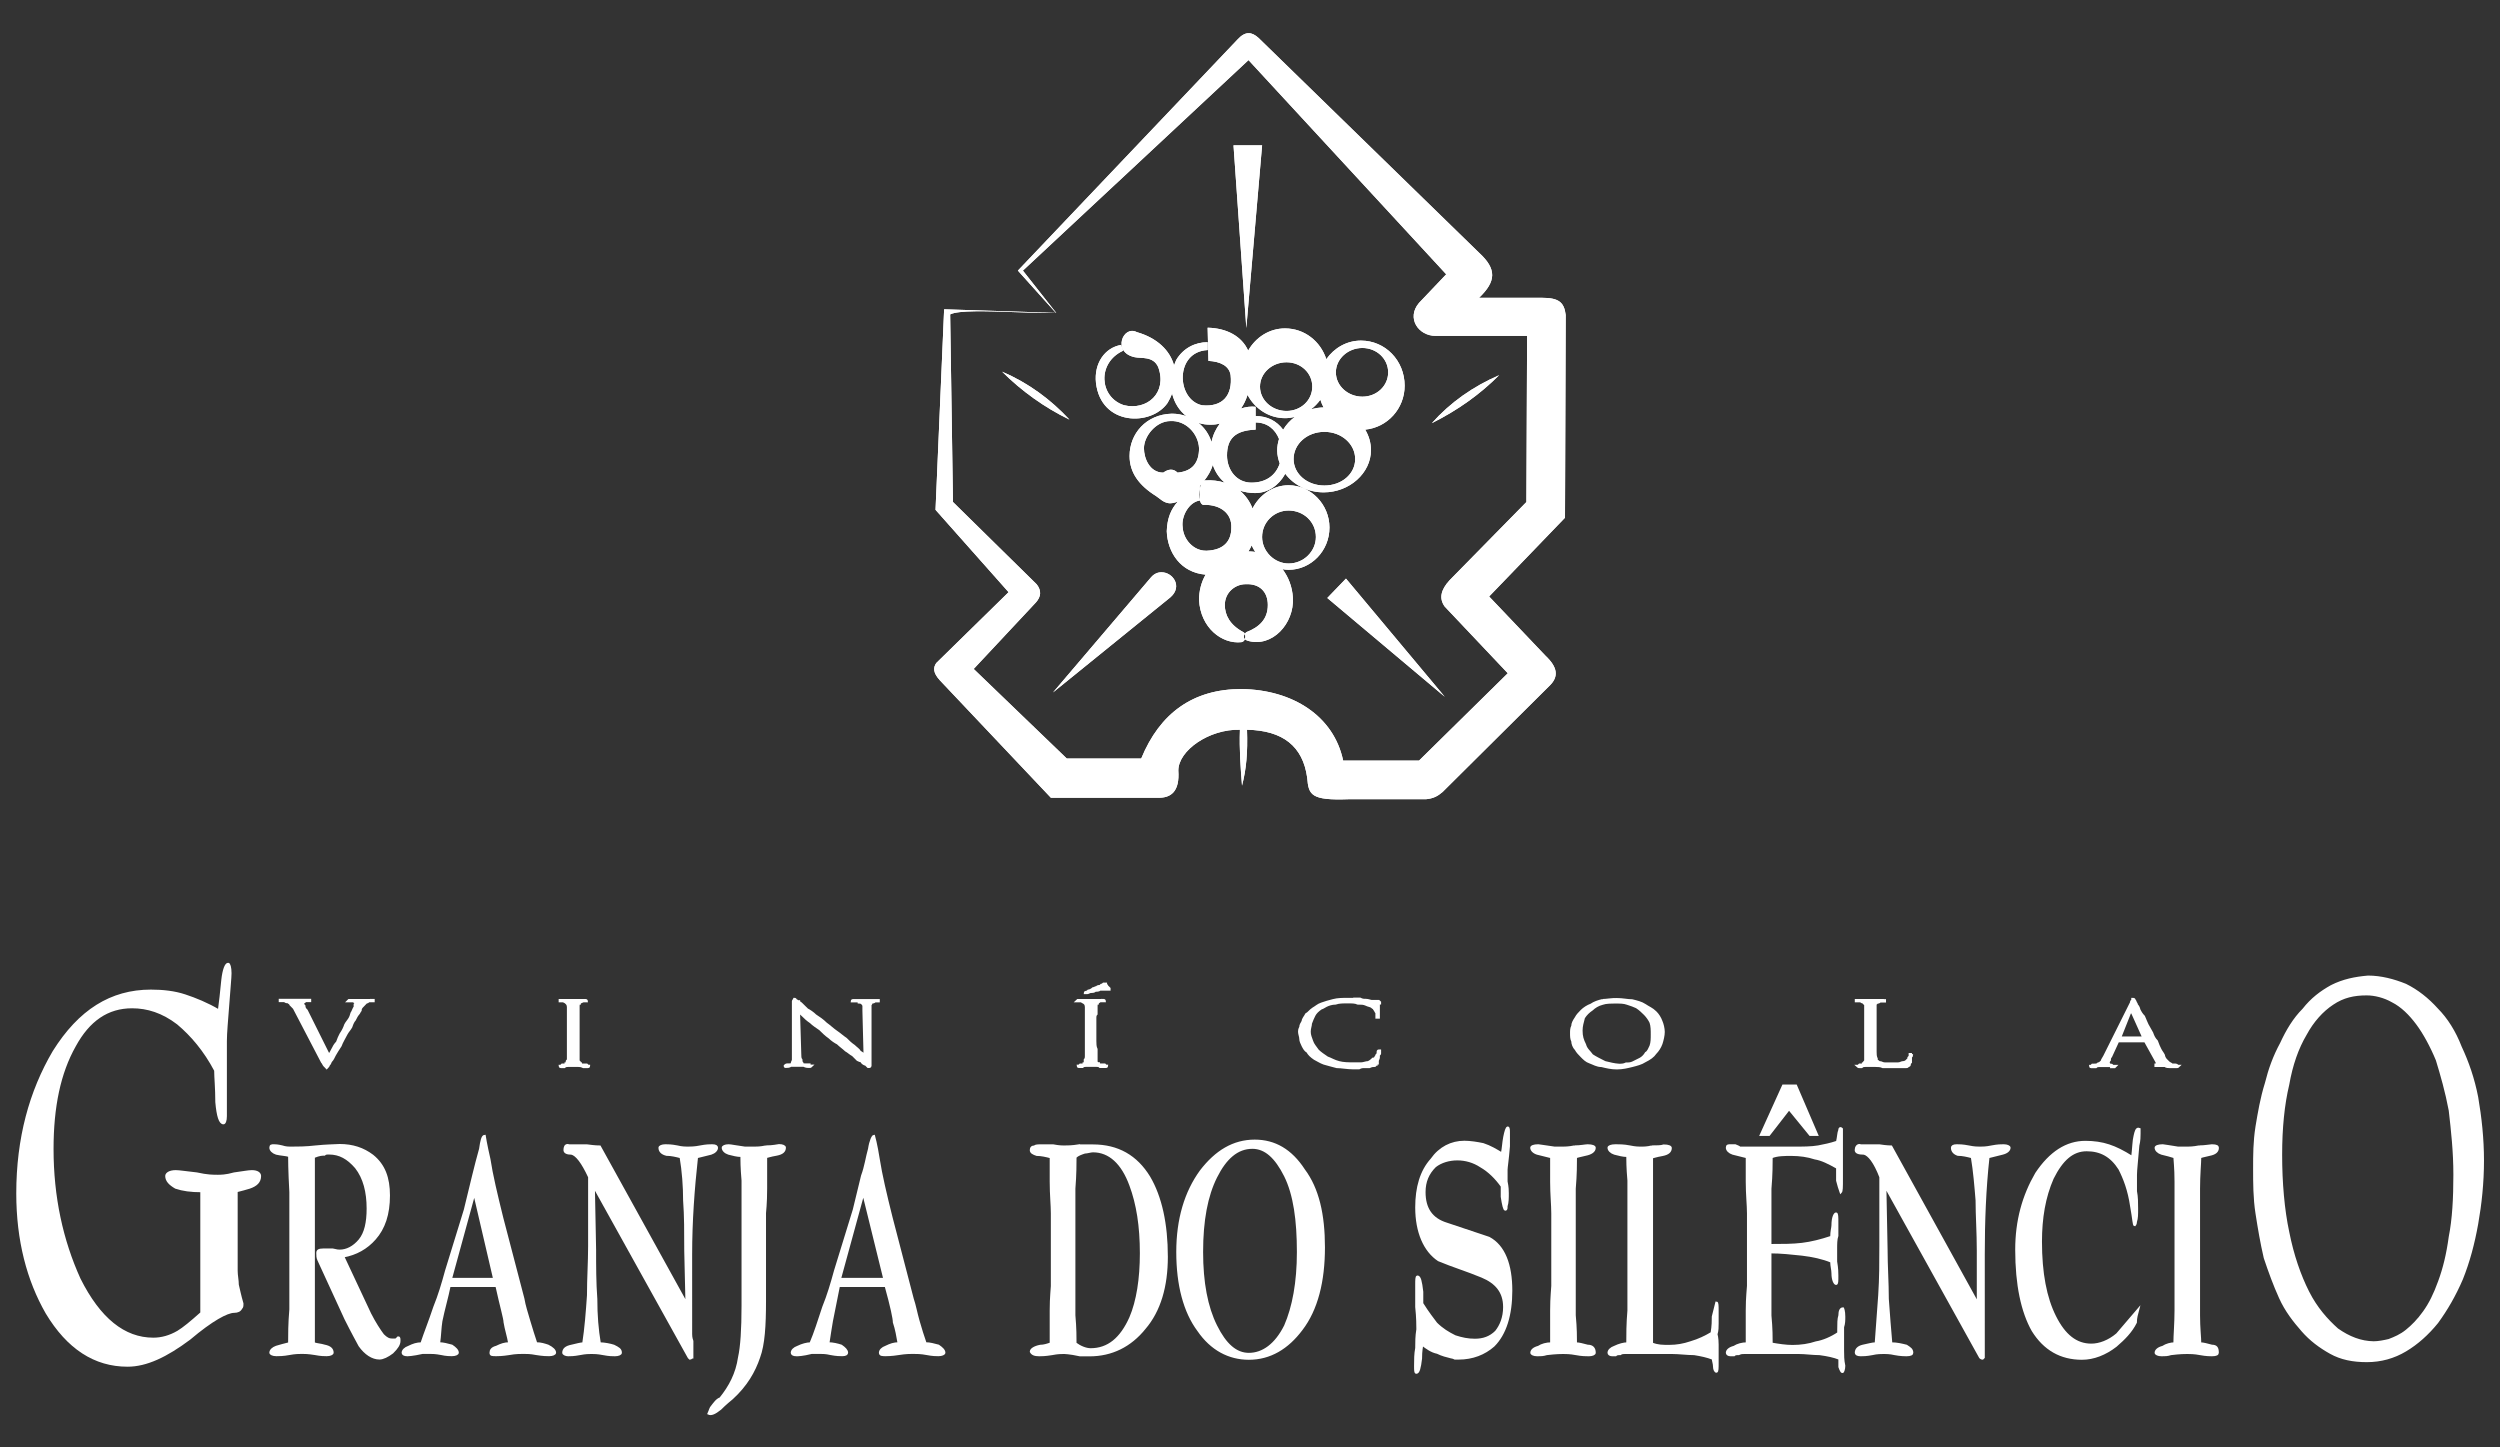 <?xml version="1.0" encoding="utf-8"?>
<!-- Generator: Adobe Illustrator 25.4.1, SVG Export Plug-In . SVG Version: 6.00 Build 0)  -->
<svg version="1.1" id="Camada_1" xmlns="http://www.w3.org/2000/svg" xmlns:xlink="http://www.w3.org/1999/xlink" x="0px" y="0px"
	 viewBox="0 0 285 165" style="enable-background:new 0 0 285 165;" xml:space="preserve">
<rect x="0" y="0" width="285" height="165" fill="#333333" stroke="none"/>
<style type="text/css">
	.st0{clip-path:url(#SVGID_00000176761525034546616000000001572470758704865931_);fill:#FFFFFF;}
	.st1{clip-path:url(#SVGID_00000034797292971484874820000007483450831430169006_);fill:#FFFFFF;}
	.st2{clip-path:url(#SVGID_00000096022685016588645590000006641450679769557654_);fill:#FFFFFF;}
	.st3{clip-path:url(#SVGID_00000070814426934248629920000001033655025204401849_);fill:#FFFFFF;}
	.st4{clip-path:url(#SVGID_00000098215932316864639210000010734917743054023314_);fill:#FFFFFF;}
	.st5{clip-path:url(#SVGID_00000156553652633425239860000017421515061459013523_);fill:#FFFFFF;}
	.st6{clip-path:url(#SVGID_00000094617187609577527920000018222022251773993109_);fill:#FFFFFF;}
	
		.st7{clip-path:url(#SVGID_00000083781747712685366530000015668980643179378077_);fill:#FFFFFF;stroke:#FFFFFF;stroke-width:0.25;stroke-miterlimit:10;}
	
		.st8{clip-path:url(#SVGID_00000138555123493134545010000013977309155173463220_);fill:#FFFFFF;stroke:#FFFFFF;stroke-width:0.25;stroke-miterlimit:10;}
	
		.st9{clip-path:url(#SVGID_00000081645895507198819440000014120056346783156115_);fill:#FFFFFF;stroke:#FFFFFF;stroke-width:0.25;stroke-miterlimit:10;}
	
		.st10{clip-path:url(#SVGID_00000103238534888844635770000017165254304988510630_);fill:#FFFFFF;stroke:#FFFFFF;stroke-width:0.25;stroke-miterlimit:10;}
	
		.st11{clip-path:url(#SVGID_00000060736312484368709910000001535513397250049196_);fill:#FFFFFF;stroke:#FFFFFF;stroke-width:0.25;stroke-miterlimit:10;}
	
		.st12{clip-path:url(#SVGID_00000058573334934512725950000011052364959554475153_);fill:#FFFFFF;stroke:#FFFFFF;stroke-width:0.25;stroke-miterlimit:10;}
	
		.st13{clip-path:url(#SVGID_00000126319608402009198300000011349926230235936676_);fill:#FFFFFF;stroke:#FFFFFF;stroke-width:0.25;stroke-miterlimit:10;}
	
		.st14{clip-path:url(#SVGID_00000059997322977766333320000008723102205753333920_);fill:#FFFFFF;stroke:#FFFFFF;stroke-width:0.25;stroke-miterlimit:10;}
	
		.st15{clip-path:url(#SVGID_00000131365266582605213060000002209806771151980433_);fill:#FFFFFF;stroke:#FFFFFF;stroke-width:0.25;stroke-miterlimit:10;}
	
		.st16{clip-path:url(#SVGID_00000165944842367361498170000014108882638761260211_);fill:#FFFFFF;stroke:#FFFFFF;stroke-width:0.25;stroke-miterlimit:10;}
	
		.st17{clip-path:url(#SVGID_00000029045746115375080230000000793478452944689835_);fill:#FFFFFF;stroke:#FFFFFF;stroke-width:0.25;stroke-miterlimit:10;}
	
		.st18{clip-path:url(#SVGID_00000128467619609318465330000018100651096421961112_);fill:#FFFFFF;stroke:#FFFFFF;stroke-width:0.25;stroke-miterlimit:10;}
	
		.st19{clip-path:url(#SVGID_00000009570942158139059360000008173331321439850909_);fill:#FFFFFF;stroke:#FFFFFF;stroke-width:0.25;stroke-miterlimit:10;}
	
		.st20{clip-path:url(#SVGID_00000022552496192196544790000002677845352249160364_);fill:#FFFFFF;stroke:#FFFFFF;stroke-width:0.25;stroke-miterlimit:10;}
	
		.st21{clip-path:url(#SVGID_00000131368673241370983210000012246730384454491025_);fill:#FFFFFF;stroke:#FFFFFF;stroke-width:0.25;stroke-miterlimit:10;}
	
		.st22{clip-path:url(#SVGID_00000000942057765637885590000008799260401849267383_);fill:#FFFFFF;stroke:#FFFFFF;stroke-width:0.25;stroke-miterlimit:10;}
	
		.st23{clip-path:url(#SVGID_00000002358778153057729210000008910412762160273799_);fill:#FFFFFF;stroke:#FFFFFF;stroke-width:0.25;stroke-miterlimit:10;}
	
		.st24{clip-path:url(#SVGID_00000067920057739998391670000009371775316339159462_);fill:#FFFFFF;stroke:#FFFFFF;stroke-width:0.25;stroke-miterlimit:10;}
	
		.st25{clip-path:url(#SVGID_00000055690588286394219020000010792037742099218836_);fill:#FFFFFF;stroke:#FFFFFF;stroke-width:0.25;stroke-miterlimit:10;}
	
		.st26{clip-path:url(#SVGID_00000015350446973353167260000012370075200663739015_);fill:#FFFFFF;stroke:#FFFFFF;stroke-width:0.25;stroke-miterlimit:10;}
	
		.st27{clip-path:url(#SVGID_00000175297292249987203310000000302834350713374097_);fill:#FFFFFF;stroke:#FFFFFF;stroke-width:0.25;stroke-miterlimit:10;}
	
		.st28{clip-path:url(#SVGID_00000181802792023009268570000006429639497702085551_);fill:#FFFFFF;stroke:#FFFFFF;stroke-width:0.25;stroke-miterlimit:10;}
	
		.st29{clip-path:url(#SVGID_00000133518636851656944190000001129211974630584732_);fill:#FFFFFF;stroke:#FFFFFF;stroke-width:0.25;stroke-miterlimit:10;}
	
		.st30{clip-path:url(#SVGID_00000122702322089833262990000010188646221504751036_);fill:#FFFFFF;stroke:#FFFFFF;stroke-width:0.25;stroke-miterlimit:10;}
	
		.st31{clip-path:url(#SVGID_00000126308490943125120040000002294904018833498556_);fill:#FFFFFF;stroke:#FFFFFF;stroke-width:0.25;stroke-miterlimit:10;}
	
		.st32{clip-path:url(#SVGID_00000132074137616840991490000017997256240769079736_);fill:#FFFFFF;stroke:#FFFFFF;stroke-width:0.25;stroke-miterlimit:10;}
</style>
<g>
	<g>
		<g>
			<defs>
				<path id="SVGID_66_" d="M116.61,30.85l25.72-24l22.54,24.42l-3.1,3.26c-1.47,1.72-0.08,3.76,1.88,3.76h10.44l-0.08,18.94
					l-8.74,8.9c-1.06,1.14-1.22,2.12-0.57,3.02l7.19,7.6l-10.12,9.96h-8.65c-1.06-5.06-5.72-8.08-11.59-8.16
					c-5.55,0-9.31,2.77-11.43,7.92h-8.49l-10.61-10.21l7.1-7.59c0.57-0.65,0.66-1.31,0.09-2.05l-9.55-9.39l-0.32-21.39
					c0.96-0.48,4.13-0.37,7.32-0.26c1.69,0.06,3.38,0.12,4.77,0.09L116.61,30.85z M141.1,4.48l-25.06,26.37l4.33,4.82l-12.74-0.41
					l-0.98,22.86l8.33,9.39l-8.25,8.08c-0.33,0.49-0.41,1.06,0.41,1.96l12.66,13.39h12.09c1.63,0.08,2.61-0.73,2.44-3.1
					c0-2.28,3.51-4.74,7.02-4.65c-0.08,2.29,0.08,4.33,0.24,6.37c0.49-1.88,0.66-3.75,0.57-6.37c4.08,0.08,6.37,1.88,6.86,5.47
					c0.16,1.96,0.41,2.61,4.74,2.45h8.81c0.81-0.08,1.31-0.33,1.88-0.82l12.25-12.17c0.98-0.98,0.89-2.04-0.49-3.34L169.76,68
					l8.65-8.98l0.08-23.11c-0.17-1.47-0.82-1.96-2.7-1.96h-7.18c1.96-1.88,2.04-3.27,0-5.14L143.47,4.32
					c-0.39-0.35-0.76-0.54-1.13-0.54C141.94,3.79,141.53,4.01,141.1,4.48"/>
			</defs>
			<use xlink:href="#SVGID_66_"  style="overflow:visible;fill:#FFFFFF;"/>
			<clipPath id="SVGID_00000109745677658779111900000006968615188038870965_">
				<use xlink:href="#SVGID_66_"  style="overflow:visible;"/>
			</clipPath>
			
				<rect x="106.32" y="3.79" style="clip-path:url(#SVGID_00000109745677658779111900000006968615188038870965_);fill:#FFFFFF;" width="72.18" height="87.48"/>
		</g>
		<g>
			<defs>
				<polygon id="SVGID_65_" points="140.62,16.57 142.08,37.39 143.88,16.57 				"/>
			</defs>
			<use xlink:href="#SVGID_65_"  style="overflow:visible;fill:#FFFFFF;"/>
			<clipPath id="SVGID_00000065767056983795995700000016649332055403113870_">
				<use xlink:href="#SVGID_65_"  style="overflow:visible;"/>
			</clipPath>
			
				<rect x="140.62" y="16.57" style="clip-path:url(#SVGID_00000065767056983795995700000016649332055403113870_);fill:#FFFFFF;" width="3.27" height="20.82"/>
		</g>
		<g>
			<defs>
				<polygon id="SVGID_64_" points="151.31,68.17 164.7,79.43 153.44,65.96 				"/>
			</defs>
			<use xlink:href="#SVGID_64_"  style="overflow:visible;fill:#FFFFFF;"/>
			<clipPath id="SVGID_00000035525526880882845820000010477113787709459331_">
				<use xlink:href="#SVGID_64_"  style="overflow:visible;"/>
			</clipPath>
			
				<rect x="151.31" y="65.96" style="clip-path:url(#SVGID_00000035525526880882845820000010477113787709459331_);fill:#FFFFFF;" width="13.39" height="13.47"/>
		</g>
		<g>
			<defs>
				<path id="SVGID_63_" d="M131.23,65.8l-11.19,13.14l13.39-10.85c1.42-1.24,0.27-2.85-1.01-2.85
					C132.01,65.23,131.58,65.4,131.23,65.8"/>
			</defs>
			<use xlink:href="#SVGID_63_"  style="overflow:visible;fill:#FFFFFF;"/>
			<clipPath id="SVGID_00000109747538012596745760000008498622623513738416_">
				<use xlink:href="#SVGID_63_"  style="overflow:visible;"/>
			</clipPath>
			
				<rect x="120.04" y="65.23" style="clip-path:url(#SVGID_00000109747538012596745760000008498622623513738416_);fill:#FFFFFF;" width="14.82" height="13.71"/>
		</g>
		<g>
			<defs>
				<path id="SVGID_62_" d="M121.92,47.84c-2.13-2.29-4.66-4.17-7.68-5.47C116.45,44.57,119.06,46.45,121.92,47.84"/>
			</defs>
			<use xlink:href="#SVGID_62_"  style="overflow:visible;fill:#FFFFFF;"/>
			<clipPath id="SVGID_00000064355162683163505760000014165588239063880376_">
				<use xlink:href="#SVGID_62_"  style="overflow:visible;"/>
			</clipPath>
			
				<rect x="114.25" y="42.36" style="clip-path:url(#SVGID_00000064355162683163505760000014165588239063880376_);fill:#FFFFFF;" width="7.68" height="5.47"/>
		</g>
		<g>
			<defs>
				<path id="SVGID_61_" d="M163.23,48.24c2.94-1.47,5.47-3.27,7.67-5.47C167.89,44.08,165.35,45.87,163.23,48.24"/>
			</defs>
			<use xlink:href="#SVGID_61_"  style="overflow:visible;fill:#FFFFFF;"/>
			<clipPath id="SVGID_00000014600052684161008130000009417231795718876298_">
				<use xlink:href="#SVGID_61_"  style="overflow:visible;"/>
			</clipPath>
			
				<rect x="163.23" y="42.77" style="clip-path:url(#SVGID_00000014600052684161008130000009417231795718876298_);fill:#FFFFFF;" width="7.67" height="5.47"/>
		</g>
		<g>
			<defs>
				<path id="SVGID_60_" d="M142.69,62.17c0.12,0.26,0.25,0.52,0.41,0.75c-0.26-0.04-0.52-0.06-0.78-0.06
					C142.46,62.64,142.58,62.41,142.69,62.17 M143.88,61.22c0-1.72,1.39-3.02,3.02-3.02c1.72,0,3.11,1.3,3.11,3.02
					c0,1.63-1.39,3.02-3.11,3.02C145.27,64.24,143.88,62.85,143.88,61.22 M134.82,60.08c-0.17-1.23,0.73-2.86,1.96-3.02v-0.04
					c-0.1-0.37-0.1-0.87,0-1.31V55.4c0.05-0.06,0.11-0.12,0.17-0.19c-0.07,0.15-0.13,0.31-0.17,0.5v1.31
					c0.09,0.37,0.28,0.61,0.57,0.53c1.79,0,3.1,0.98,3.02,2.62c0,1.55-0.9,2.53-2.78,2.61c-0.04,0-0.08,0-0.13,0
					C136.06,62.78,134.9,61.51,134.82,60.08 M138.26,53c0.27,0.81,0.74,1.51,1.37,2.03c-0.69-0.22-1.46-0.32-2.28-0.26
					c-0.03,0.01-0.06,0.04-0.09,0.05C137.72,54.25,138.07,53.63,138.26,53 M147.47,52.33c0-1.72,1.55-3.1,3.51-3.1
					c1.96,0,3.51,1.39,3.51,3.1c0,1.71-1.55,3.02-3.51,3.02C149.03,55.35,147.47,54.04,147.47,52.33 M136.62,48.21
					c0.47,0.15,0.96,0.22,1.46,0.2c0.32,0.01,0.66-0.04,0.99-0.13c-0.45,0.59-0.79,1.29-0.96,2.11
					C137.83,49.51,137.32,48.76,136.62,48.21 M139.88,51.92c0-1.88,0.9-2.86,3.26-2.94v-0.82c1.33,0,2.24,0.79,2.67,1.88
					c-0.13,0.42-0.21,0.85-0.21,1.31c0,0.52,0.12,1.01,0.29,1.48c-0.43,1.32-1.53,2.19-3.23,2.19
					C140.95,55.02,139.88,53.55,139.88,51.92 M130.41,51.1c0-1.39,1.39-3.1,3.02-3.1c1.71-0.09,3.18,1.39,3.26,3.1
					c0,1.63-0.74,2.62-2.45,2.78c-0.49-0.49-1.06-0.41-1.63,0C131.06,53.88,130.41,52.24,130.41,51.1 M150.52,45.57
					c0.1,0.31,0.22,0.6,0.37,0.88c-0.5,0-0.97,0.09-1.43,0.2C149.87,46.35,150.22,45.98,150.52,45.57 M142.22,45.02
					c0.83,1.57,2.43,2.65,4.27,2.65c0.39,0,0.76-0.05,1.12-0.14c-0.54,0.4-0.99,0.89-1.33,1.46c-0.73-1-1.81-1.56-3.14-1.56v-1.06
					c-0.54-0.06-1.11,0.02-1.67,0.2C141.78,46.13,142.03,45.62,142.22,45.02 M143.64,44.08c0-1.56,1.38-2.78,3.02-2.78
					s2.94,1.22,2.94,2.78c0,1.55-1.3,2.77-2.94,2.77S143.64,45.63,143.64,44.08 M152.29,42.45c0-1.55,1.39-2.78,3.02-2.78
					c1.63,0,2.94,1.23,2.94,2.78c0,1.55-1.31,2.77-2.94,2.77C153.68,45.22,152.29,44,152.29,42.45 M137.76,41.14
					c1.38,0.08,2.37,0.57,2.53,1.63c0.24,2.29-0.9,3.67-3.27,3.43c-2.94-0.65-3.1-6.12,0.65-6.29v-0.9c-1.39,0-2.77,0.65-3.59,2.04
					c-0.09,0.2-0.17,0.4-0.24,0.6c-0.47-1.69-1.89-3.11-4.25-3.79c-1.55-0.82-2.86,2.29-0.24,2.86c0.73,0.17,2.12-0.16,2.69,1.14
					c1.06,2.94-1.3,4.98-3.92,4.33c-2.78-0.9-3.1-4.82-0.08-6.21l-0.24-0.66c-1.88,0.33-3.1,2.13-2.86,4.33
					c0.57,4.9,6.28,4.98,8.16,2.29c0.21-0.35,0.38-0.71,0.52-1.07c0.26,1.07,0.84,1.96,1.62,2.57c-0.5-0.17-1.04-0.28-1.65-0.28
					c-2.94,0.08-4.82,2.29-4.82,4.82c0,1.88,1.06,3.35,3.02,4.57c0.49,0.33,0.82,0.73,1.47,0.82c0.28,0.03,0.63-0.04,1.01-0.19
					c-0.8,0.89-1.21,1.93-1.26,3.38c0.08,2.41,1.59,4.72,4.43,4.95c-0.51,0.88-0.75,1.89-0.75,2.88c0.16,3.18,2.61,5.06,4.82,4.82
					c0.21-0.03,0.34-0.17,0.41-0.34c-0.17-0.17-0.15-0.4-0.01-0.61c-0.04-0.09-0.09-0.16-0.16-0.19c-1.55-0.82-2.12-1.96-2.12-3.1
					c0-1.47,1.22-2.37,2.37-2.37c1.63-0.08,2.53,0.9,2.53,2.37c0,1.63-0.98,2.53-2.45,3.1c-0.07,0.06-0.12,0.13-0.17,0.19
					c0.07,0.17,0.08,0.41,0.01,0.61c0.07,0.07,0.18,0.14,0.33,0.18c2.77,0.81,5.31-1.96,5.14-4.9c-0.07-1.27-0.52-2.38-1.18-3.26
					c0.23,0.04,0.46,0.07,0.69,0.07c2.53,0,4.66-2.13,4.66-4.82c0-2.62-2.12-4.82-4.66-4.82c-1.77,0-3.33,1.1-4.11,2.65
					c-0.31-0.81-0.81-1.5-1.45-2.04c0.55,0.18,1.13,0.28,1.73,0.28c1.48,0,2.72-0.87,3.45-2.2c0.95,1.27,2.56,2.12,4.38,2.12
					c2.94,0,5.39-2.2,5.39-4.81c0-0.85-0.24-1.64-0.66-2.34c2.54-0.25,4.5-2.4,4.5-5.01c0-2.86-2.21-5.14-4.98-5.14
					c-1.62,0-3.06,0.84-3.95,2.12c-0.66-2.04-2.49-3.51-4.71-3.51c-1.79,0-3.34,1.02-4.2,2.53c-0.72-1.62-2.42-2.56-4.62-2.61
					L137.76,41.14z"/>
			</defs>
			<use xlink:href="#SVGID_60_"  style="overflow:visible;fill:#FFFFFF;"/>
			<clipPath id="SVGID_00000122710850768272600540000018094535343475731363_">
				<use xlink:href="#SVGID_60_"  style="overflow:visible;"/>
			</clipPath>
			
				<rect x="124.7" y="37.06" style="clip-path:url(#SVGID_00000122710850768272600540000018094535343475731363_);fill:#FFFFFF;" width="35.43" height="36.82"/>
		</g>
	</g>
	<g>
		<g>
			<defs>
				<path id="SVGID_59_" d="M25.35,111.74c-0.13,1.34-0.26,2.54-0.39,3.47c-1.34-0.79-2.67-1.33-3.88-1.73
					c-1.2-0.4-2.54-0.54-3.88-0.54c-4.54,0-8.15,2.27-11.08,6.95c-2.67,4.54-4.14,9.89-4.14,16.16c0,5.35,1.2,9.89,3.34,13.62
					c2.41,4.01,5.48,6.01,9.22,6.01c2.14,0,4.41-1.07,7.08-3.07c2.53-2.14,4.27-3.07,5.07-3.07c0.4,0,0.67-0.13,0.8-0.4
					c0.14-0.13,0.14-0.26,0.14-0.54c-0.27-0.93-0.4-1.6-0.53-2.13c0-0.53-0.13-1.07-0.13-1.6v-9.08c0.53-0.14,1.07-0.27,1.46-0.4
					c0.8-0.27,1.21-0.67,1.21-1.33c0-0.27-0.27-0.54-0.93-0.54c-0.4,0-1.07,0.14-2.01,0.26c-0.93,0.27-1.6,0.27-1.86,0.27
					c-0.54,0-1.21,0-2.41-0.27c-1.2-0.13-2-0.26-2.4-0.26c-0.67,0-1.07,0.26-1.07,0.54c0,0.54,0.4,0.94,1.07,1.33
					c0.8,0.27,1.73,0.4,2.93,0.4v13.89c-1.2,1.07-2.01,1.74-2.67,2.14c-0.93,0.54-1.87,0.8-2.81,0.8c-3.34,0-6.15-2.27-8.42-6.81
					c-2-4.41-3.08-9.35-3.08-14.83c0-4.81,0.81-8.68,2.54-11.75c1.6-2.94,3.74-4.41,6.54-4.41c1.74,0,3.47,0.53,5.21,1.86
					c1.6,1.34,3.07,3.08,4.27,5.35c0,0.8,0.13,2.01,0.13,3.61c0.14,1.6,0.4,2.41,0.8,2.41c0.14,0,0.27-0.27,0.27-0.81v-2.54v-3.07
					v-2.94c0-0.94,0.14-2.4,0.27-4.14c0.13-1.87,0.26-3.07,0.26-3.6c0-0.67-0.13-1.07-0.26-1.07
					C25.75,109.87,25.48,110.54,25.35,111.74"/>
			</defs>
			<use xlink:href="#SVGID_59_"  style="overflow:visible;fill:#FFFFFF;"/>
			<clipPath id="SVGID_00000143580326095532766830000017134050990961407931_">
				<use xlink:href="#SVGID_59_"  style="overflow:visible;"/>
			</clipPath>
			
				<rect x="1.97" y="109.87" style="clip-path:url(#SVGID_00000143580326095532766830000017134050990961407931_);fill:#FFFFFF;stroke:#FFFFFF;stroke-width:0.25;stroke-miterlimit:10;" width="27.65" height="45.82"/>
			<use xlink:href="#SVGID_59_"  style="overflow:visible;fill:none;stroke:#FFFFFF;stroke-width:0.25;stroke-miterlimit:10;"/>
		</g>
		<g>
			<defs>
				<path id="SVGID_58_" d="M122.6,153.15c0-0.67,0-1.73-0.13-3.21v-3.34v-8.28v-2.81c0.13-1.6,0.13-2.94,0.13-3.6
					c0.27-0.27,0.67-0.4,1.06-0.53c0.27,0,0.68-0.14,0.94-0.14c1.87,0,3.34,1.33,4.27,3.87c0.8,2.14,1.2,4.68,1.2,7.75
					c0,2.94-0.4,5.48-1.2,7.35c-1.07,2.4-2.54,3.61-4.54,3.61C123.8,153.82,123.13,153.55,122.6,153.15 M123,130.58
					c-0.8,0.13-1.34,0.13-1.73,0.13c-0.14,0-0.54,0-1.21-0.13h-1.34c-0.4,0-0.66,0-0.8,0.13c-0.27,0-0.4,0.14-0.4,0.41
					c0,0.26,0.27,0.4,0.67,0.53c0.53,0,1.07,0.13,1.6,0.27v2.8c0,1.47,0.13,2.67,0.13,3.61v8.28c0,0.27-0.13,1.2-0.13,2.81v3.74
					c-0.4,0.14-0.8,0.27-1.2,0.27c-0.67,0.13-1.07,0.4-1.07,0.66c0.14,0.27,0.4,0.4,0.94,0.4c0.26,0,0.67,0,1.47-0.13
					c0.66-0.13,1.07-0.13,1.34-0.13c0,0,0.66,0,1.86,0.27h1.07c2.54,0,4.67-1.07,6.28-3.07c1.73-2.01,2.53-4.81,2.53-8.15
					c0-3.75-0.67-6.82-2-9.08c-1.47-2.41-3.6-3.61-6.41-3.61H123z"/>
			</defs>
			<use xlink:href="#SVGID_58_"  style="overflow:visible;fill:#FFFFFF;"/>
			<clipPath id="SVGID_00000109733366196619865500000012243547004069186474_">
				<use xlink:href="#SVGID_58_"  style="overflow:visible;"/>
			</clipPath>
			
				<rect x="117.52" y="130.58" style="clip-path:url(#SVGID_00000109733366196619865500000012243547004069186474_);fill:#FFFFFF;stroke:#FFFFFF;stroke-width:0.25;stroke-miterlimit:10;" width="15.5" height="23.91"/>
			<use xlink:href="#SVGID_58_"  style="overflow:visible;fill:none;stroke:#FFFFFF;stroke-width:0.25;stroke-miterlimit:10;"/>
		</g>
		<g>
			<defs>
				<path id="SVGID_57_" d="M98.42,136.05l2.4,9.75h-5.07L98.42,136.05z M99.08,130.98c-0.27,0.93-0.4,2-0.8,3.07l-0.94,3.87
					l-2.14,6.95c-0.4,1.47-0.8,2.81-1.34,4.14c-0.53,1.6-0.94,2.93-1.46,4.14c-0.4,0-0.94,0.14-1.47,0.4
					c-0.4,0.14-0.66,0.4-0.66,0.67c0,0.13,0.13,0.27,0.53,0.27c0.14,0,0.67,0,1.74-0.27h0.94c0.27,0,0.67,0,1.21,0.13
					c0.66,0.13,1.07,0.13,1.33,0.13c0.41,0,0.54-0.13,0.54-0.27c0-0.27-0.27-0.53-0.66-0.8c-0.4-0.13-0.94-0.27-1.47-0.27
					c0.13-0.94,0.27-1.73,0.4-2.54c0.27-1.34,0.54-2.67,0.8-4.01h5.34c0.67,2.41,0.94,3.74,0.94,4.15c0.27,0.8,0.4,1.6,0.54,2.4
					c-0.54,0-0.94,0.14-1.47,0.4c-0.4,0.14-0.66,0.4-0.66,0.67c0,0.27,0.26,0.27,0.66,0.27c0.13,0,0.67,0,1.47-0.13
					c0.8-0.13,1.34-0.13,1.6-0.13c0.4,0,0.94,0,1.6,0.13c0.67,0.13,1.07,0.13,1.33,0.13c0.4,0,0.67-0.13,0.67-0.27
					c0-0.27-0.27-0.53-0.67-0.8c-0.53-0.13-0.93-0.27-1.47-0.27c-0.27-0.8-0.54-1.6-0.8-2.54c-0.27-0.94-0.4-1.74-0.67-2.54
					l-2.4-9.22c-0.67-2.67-1.2-4.94-1.47-6.68c-0.27-1.73-0.54-2.67-0.54-2.67C99.49,129.5,99.22,130.04,99.08,130.98"/>
			</defs>
			<use xlink:href="#SVGID_57_"  style="overflow:visible;fill:#FFFFFF;"/>
			<clipPath id="SVGID_00000005948789456573173440000002572728803411113403_">
				<use xlink:href="#SVGID_57_"  style="overflow:visible;"/>
			</clipPath>
			
				<rect x="90.28" y="129.5" style="clip-path:url(#SVGID_00000005948789456573173440000002572728803411113403_);fill:#FFFFFF;stroke:#FFFFFF;stroke-width:0.25;stroke-miterlimit:10;" width="17.36" height="24.98"/>
			<use xlink:href="#SVGID_57_"  style="overflow:visible;fill:none;stroke:#FFFFFF;stroke-width:0.25;stroke-miterlimit:10;"/>
		</g>
		<g>
			<defs>
				<path id="SVGID_56_" d="M87.33,130.7c-0.66,0.14-1.07,0.14-1.34,0.14h-1.06c-1.07-0.14-1.6-0.27-1.87-0.27
					c-0.4,0-0.66,0.13-0.66,0.27c0,0.27,0.26,0.54,0.66,0.67c0.54,0.13,0.94,0.26,1.47,0.26c0,0.4,0,1.34,0.13,2.81v3.74v10.55
					c0,2.67-0.13,4.67-0.4,5.87c-0.27,1.87-1.06,3.34-2.14,4.68c-0.4,0.13-0.67,0.54-1.07,1.06c-0.14,0.27-0.14,0.4-0.27,0.67
					c0.27,0.13,0.67,0,1.34-0.54c0.14-0.14,0.53-0.54,1.34-1.2c1.61-1.47,2.53-3.07,3.07-4.68c0.54-1.46,0.67-3.6,0.67-6.41v-10.02
					c0-0.13,0.13-1.07,0.13-2.81v-3.6c0.14,0,0.4-0.13,1.21-0.27c0.67-0.13,0.93-0.4,0.93-0.8c0-0.14-0.26-0.27-0.66-0.27
					C88.54,130.58,88.14,130.7,87.33,130.7"/>
			</defs>
			<use xlink:href="#SVGID_56_"  style="overflow:visible;fill:#FFFFFF;"/>
			<clipPath id="SVGID_00000001655535194132966370000014251031428777690005_">
				<use xlink:href="#SVGID_56_"  style="overflow:visible;"/>
			</clipPath>
			
				<rect x="80.78" y="130.58" style="clip-path:url(#SVGID_00000001655535194132966370000014251031428777690005_);fill:#FFFFFF;stroke:#FFFFFF;stroke-width:0.25;stroke-miterlimit:10;" width="8.68" height="30.72"/>
			<use xlink:href="#SVGID_56_"  style="overflow:visible;fill:none;stroke:#FFFFFF;stroke-width:0.25;stroke-miterlimit:10;"/>
		</g>
		<g>
			<defs>
				<polygon id="SVGID_55_" points="203.28,123.76 200.74,129.37 201.67,129.37 203.95,126.43 206.35,129.37 207.15,129.37 
					204.74,123.76 				"/>
			</defs>
			<use xlink:href="#SVGID_55_"  style="overflow:visible;fill:#FFFFFF;"/>
			<clipPath id="SVGID_00000026879630904423850320000016704057265775405212_">
				<use xlink:href="#SVGID_55_"  style="overflow:visible;"/>
			</clipPath>
			
				<rect x="200.74" y="123.76" style="clip-path:url(#SVGID_00000026879630904423850320000016704057265775405212_);fill:#FFFFFF;stroke:#FFFFFF;stroke-width:0.25;stroke-miterlimit:10;" width="6.41" height="5.61"/>
			<use xlink:href="#SVGID_55_"  style="overflow:visible;fill:none;stroke:#FFFFFF;stroke-width:0.25;stroke-miterlimit:10;"/>
		</g>
		<g>
			<defs>
				<path id="SVGID_54_" d="M64.36,131.11c0,0.26,0.27,0.4,0.8,0.4c0.54,0.13,1.2,0.93,2.01,2.67v7.88c0,1.87-0.13,3.61-0.13,5.61
					c-0.13,1.87-0.27,3.74-0.54,5.48c-0.26,0-0.8,0.14-1.34,0.27c-0.66,0.13-0.94,0.4-0.94,0.8c0,0.13,0.27,0.27,0.54,0.27
					c0.26,0,0.67,0,1.34-0.13c0.66-0.13,1.07-0.13,1.33-0.13c0.27,0,0.67,0,1.34,0.13c0.66,0.13,1.06,0.13,1.33,0.13
					c0.4,0,0.67-0.13,0.67-0.27c0-0.4-0.27-0.53-0.8-0.8c-0.4-0.13-1.07-0.27-1.6-0.27c-0.27-1.6-0.4-3.21-0.4-5.07
					c-0.14-1.87-0.14-3.74-0.14-5.61l-0.14-7.22l10.83,19.5l0.13,0.13c0.14,0,0.14-0.13,0.27-0.13v-0.53v-1.33
					c-0.14-0.4-0.14-0.67-0.14-0.8V143c0-3.74,0.27-7.48,0.67-11.09c0.54-0.13,1.07-0.27,1.61-0.4c0.4-0.13,0.67-0.4,0.67-0.67
					c0-0.14-0.12-0.27-0.53-0.27c-0.27,0-0.67,0-1.34,0.13c-0.66,0.14-1.2,0.14-1.47,0.14c-0.13,0-0.67,0-1.2-0.14
					c-0.67-0.13-1.07-0.13-1.33-0.13c-0.4,0-0.67,0.13-0.67,0.27c0,0.4,0.27,0.67,0.8,0.8c0.54,0,1.07,0.13,1.61,0.27
					c0.27,1.6,0.4,3.34,0.4,4.94c0.13,1.74,0.13,3.61,0.13,5.75l0.14,6.01l-9.89-17.9c-0.13,0-0.53,0-1.47-0.13h-2
					c-0.07-0.02-0.14-0.04-0.19-0.04C64.45,130.54,64.36,130.78,64.36,131.11"/>
			</defs>
			<use xlink:href="#SVGID_54_"  style="overflow:visible;fill:#FFFFFF;"/>
			<clipPath id="SVGID_00000037653218099268201290000017883355212088526983_">
				<use xlink:href="#SVGID_54_"  style="overflow:visible;"/>
			</clipPath>
			
				<rect x="64.22" y="130.54" style="clip-path:url(#SVGID_00000037653218099268201290000017883355212088526983_);fill:#FFFFFF;stroke:#FFFFFF;stroke-width:0.25;stroke-miterlimit:10;" width="17.5" height="24.34"/>
			<use xlink:href="#SVGID_54_"  style="overflow:visible;fill:none;stroke:#FFFFFF;stroke-width:0.25;stroke-miterlimit:10;"/>
		</g>
		<g>
			<defs>
				<path id="SVGID_53_" d="M36.04,130.7c-1.2,0.14-2.14,0.14-2.94,0.14c-0.14,0-0.53,0-0.94-0.14c-0.53-0.13-0.8-0.13-0.93-0.13
					c-0.27,0-0.4,0-0.4,0.27c0,0.27,0.27,0.54,0.67,0.67c0.54,0.13,1.07,0.13,1.47,0.26c0,0.27,0,1.6,0.14,4.14v2.41v8.28v2.67
					c-0.14,1.6-0.14,2.94-0.14,3.87c-0.53,0.14-1.07,0.27-1.47,0.4c-0.4,0.14-0.67,0.4-0.67,0.67c0,0.13,0.27,0.27,0.67,0.27
					c0.27,0,0.8,0,1.47-0.13c0.67-0.13,1.2-0.13,1.47-0.13c0.27,0,0.66,0,1.47,0.13c0.67,0.13,1.07,0.13,1.33,0.13
					c0.4,0,0.67-0.13,0.67-0.27c0-0.4-0.27-0.67-0.93-0.8c-0.4-0.13-0.8-0.13-1.21-0.27v-3.21v-3.34v-8.15v-3.35v-3.2
					c0.67-0.27,0.93-0.27,1.21-0.27c0.13-0.13,0.26-0.13,0.53-0.13c1.21,0,2.14,0.53,3.07,1.6c0.94,1.2,1.34,2.8,1.34,4.68
					c0,1.6-0.27,2.81-0.93,3.61c-0.67,0.8-1.47,1.2-2.27,1.2c-0.14,0-0.27,0-0.8-0.13h-1.07c-0.54,0-0.67,0.13-0.67,0.4
					c0,0.27,0,0.53,0.13,0.8l3.07,6.68c0.8,1.6,1.33,2.54,1.61,3.07c0.66,0.93,1.47,1.46,2.27,1.46c0.4,0,0.93-0.26,1.47-0.67
					c0.54-0.53,0.8-0.93,0.8-1.33c0-0.27,0-0.4-0.13-0.4c-0.13,0.13-0.13,0.13-0.27,0.26h-0.4c-0.4,0-0.67-0.14-1.07-0.54
					c-0.4-0.54-0.93-1.34-1.47-2.4l-3.07-6.55c1.47-0.27,2.67-0.94,3.61-2.01c1.06-1.2,1.6-2.8,1.6-4.93c0-2.01-0.53-3.47-1.87-4.55
					c-1.06-0.8-2.27-1.2-3.74-1.2C38.04,130.58,37.24,130.58,36.04,130.7"/>
			</defs>
			<use xlink:href="#SVGID_53_"  style="overflow:visible;fill:#FFFFFF;"/>
			<clipPath id="SVGID_00000150809053156587650150000001819722367509717388_">
				<use xlink:href="#SVGID_53_"  style="overflow:visible;"/>
			</clipPath>
			
				<rect x="30.83" y="130.58" style="clip-path:url(#SVGID_00000150809053156587650150000001819722367509717388_);fill:#FFFFFF;stroke:#FFFFFF;stroke-width:0.25;stroke-miterlimit:10;" width="14.69" height="24.31"/>
			<use xlink:href="#SVGID_53_"  style="overflow:visible;fill:none;stroke:#FFFFFF;stroke-width:0.25;stroke-miterlimit:10;"/>
		</g>
		<g>
			<defs>
				<path id="SVGID_52_" d="M54.07,136.05l2.27,9.75H51.4L54.07,136.05z M54.74,130.98c-0.26,0.93-0.54,2-0.8,3.07L53,137.92
					l-2.14,6.95c-0.4,1.47-0.8,2.81-1.34,4.14c-0.53,1.6-1.07,2.93-1.47,4.14c-0.53,0-0.94,0.14-1.47,0.4
					c-0.4,0.14-0.67,0.4-0.67,0.67c0,0.13,0.14,0.27,0.53,0.27c0,0,0.54,0,1.74-0.27h0.8c0.27,0,0.67,0,1.33,0.13
					c0.54,0.13,1.07,0.13,1.2,0.13c0.4,0,0.67-0.13,0.67-0.27c0-0.27-0.27-0.53-0.67-0.8c-0.53-0.13-0.93-0.27-1.46-0.27
					c0.13-0.94,0.13-1.73,0.26-2.54c0.27-1.34,0.67-2.67,0.94-4.01h5.35c0.53,2.41,0.93,3.74,0.93,4.15c0.13,0.8,0.4,1.6,0.53,2.4
					c-0.53,0-0.93,0.14-1.46,0.4c-0.54,0.14-0.67,0.4-0.67,0.67c0,0.27,0.13,0.27,0.67,0.27c0.13,0,0.66,0,1.46-0.13
					c0.67-0.13,1.33-0.13,1.6-0.13c0.4,0,0.8,0,1.47,0.13c0.81,0.13,1.21,0.13,1.47,0.13c0.4,0,0.67-0.13,0.67-0.27
					c0-0.27-0.27-0.53-0.8-0.8c-0.4-0.13-0.8-0.27-1.34-0.27c-0.26-0.8-0.53-1.6-0.8-2.54c-0.27-0.94-0.54-1.74-0.67-2.54
					l-2.41-9.22c-0.66-2.67-1.2-4.94-1.46-6.68c-0.4-1.73-0.54-2.67-0.54-2.67C55,129.5,54.87,130.04,54.74,130.98"/>
			</defs>
			<use xlink:href="#SVGID_52_"  style="overflow:visible;fill:#FFFFFF;"/>
			<clipPath id="SVGID_00000069364058213594583010000005783669414297394357_">
				<use xlink:href="#SVGID_52_"  style="overflow:visible;"/>
			</clipPath>
			
				<rect x="45.92" y="129.5" style="clip-path:url(#SVGID_00000069364058213594583010000005783669414297394357_);fill:#FFFFFF;stroke:#FFFFFF;stroke-width:0.25;stroke-miterlimit:10;" width="17.36" height="24.98"/>
			<use xlink:href="#SVGID_52_"  style="overflow:visible;fill:none;stroke:#FFFFFF;stroke-width:0.25;stroke-miterlimit:10;"/>
		</g>
		<g>
			<defs>
				<path id="SVGID_51_" d="M171.49,129.64c-0.13,0.67-0.13,1.2-0.27,1.87c-0.66-0.4-1.34-0.81-2.14-1.07
					c-0.66-0.14-1.47-0.27-2.14-0.27c-1.47,0-2.81,0.67-3.74,2c-1.21,1.34-1.74,3.21-1.74,5.48c0,2.8,0.93,4.94,2.54,6.01
					c1.6,0.67,3.34,1.2,4.94,1.87c1.61,0.67,2.54,1.74,2.54,3.47c0,1.2-0.4,2.14-0.93,2.8c-0.67,0.67-1.47,0.94-2.41,0.94
					c-0.8,0-1.47-0.14-2.27-0.4c-0.8-0.4-1.46-0.8-2.14-1.47c-0.4-0.53-0.93-1.2-1.6-2.27v-1.33c-0.14-1.2-0.27-1.74-0.54-1.74
					c-0.13,0-0.13,0.4-0.13,0.93v2.54c0.13,1.2,0.13,2.14,0.13,2.54c-0.13,0.8-0.13,1.46-0.13,2.14c-0.13,0.67-0.13,1.34-0.13,2
					c0,0.54,0,0.81,0.13,0.81c0.27,0,0.4-0.54,0.53-1.61c0-0.26,0-0.8,0.14-1.6c0.53,0.4,1.07,0.8,1.73,0.93
					c0.54,0.27,1.07,0.4,1.6,0.53c0,0,0.14,0,0.4,0.13h0.41c1.6,0,2.94-0.53,4-1.46c1.34-1.34,2.01-3.48,2.01-6.28
					c0-2.94-0.8-5.08-2.54-6.01c-1.61-0.54-3.21-1.07-4.81-1.61c-1.73-0.53-2.54-1.73-2.54-3.61c0-1.2,0.4-2.14,1.21-2.94
					c0.67-0.53,1.6-0.8,2.54-0.8c0.94,0,1.87,0.27,2.67,0.8c0.94,0.54,1.74,1.34,2.4,2.27v1.2c0.14,0.93,0.27,1.47,0.4,1.47
					c0.13,0,0.13-0.14,0.13-0.4c0.14-0.4,0.14-0.94,0.14-1.47c0-0.26,0-0.67-0.14-1.34v-1.34c0-0.27,0.14-1.07,0.27-2.68v-1.46
					c0-0.4,0-0.67-0.13-0.67C171.75,128.57,171.62,128.97,171.49,129.64"/>
			</defs>
			<use xlink:href="#SVGID_51_"  style="overflow:visible;fill:#FFFFFF;"/>
			<clipPath id="SVGID_00000147934485334175655310000016333475992630384550_">
				<use xlink:href="#SVGID_51_"  style="overflow:visible;"/>
			</clipPath>
			
				<rect x="161.34" y="128.57" style="clip-path:url(#SVGID_00000147934485334175655310000016333475992630384550_);fill:#FFFFFF;stroke:#FFFFFF;stroke-width:0.25;stroke-miterlimit:10;" width="10.95" height="27.92"/>
			<use xlink:href="#SVGID_51_"  style="overflow:visible;fill:none;stroke:#FFFFFF;stroke-width:0.25;stroke-miterlimit:10;"/>
		</g>
		<g>
			<defs>
				<path id="SVGID_50_" d="M243.35,129.5c-0.14,0.54-0.14,1.34-0.27,2.41c-1.07-0.67-1.87-1.07-2.67-1.33
					c-0.8-0.27-1.73-0.4-2.67-0.4c-2.14,0-4.01,1.2-5.61,3.6c-1.47,2.54-2.27,5.35-2.27,8.69c0,4,0.66,7.07,1.87,9.21
					c1.33,2.14,3.2,3.21,5.61,3.21c1.34,0,2.67-0.53,3.87-1.46c0.94-0.81,1.74-1.61,2.27-2.67c0-0.54,0.13-0.94,0.27-1.47
					c-0.8,0.93-1.6,1.87-2.4,2.81c-0.94,0.8-2.01,1.2-2.94,1.2c-1.74,0-3.07-1.07-4.14-3.21c-1.07-2.13-1.61-4.95-1.61-8.55
					c0-2.67,0.4-5.08,1.34-7.22c1.07-2.14,2.27-3.2,3.88-3.2c1.6,0,2.8,0.66,3.74,2.14c0.54,1.06,1.07,2.4,1.34,4.27
					c0.27,1.47,0.27,2.14,0.4,2.14c0,0,0.13-0.14,0.13-0.4c0.13-0.4,0.13-0.8,0.13-1.47c0-0.67,0-1.34-0.13-2v-1.87
					c0-0.53,0.13-1.6,0.27-3.34c0.14-0.54,0.14-1.07,0.14-1.34v-0.54c-0.05-0.02-0.09-0.03-0.12-0.03
					C243.57,128.67,243.47,128.95,243.35,129.5"/>
			</defs>
			<use xlink:href="#SVGID_50_"  style="overflow:visible;fill:#FFFFFF;"/>
			<clipPath id="SVGID_00000139256700316385321510000005821678954294042273_">
				<use xlink:href="#SVGID_50_"  style="overflow:visible;"/>
			</clipPath>
			
				<rect x="229.86" y="128.67" style="clip-path:url(#SVGID_00000139256700316385321510000005821678954294042273_);fill:#FFFFFF;stroke:#FFFFFF;stroke-width:0.25;stroke-miterlimit:10;" width="14.03" height="26.22"/>
			<use xlink:href="#SVGID_50_"  style="overflow:visible;fill:none;stroke:#FFFFFF;stroke-width:0.25;stroke-miterlimit:10;"/>
		</g>
		<g>
			<defs>
				<path id="SVGID_49_" d="M179.5,130.7c-0.66,0.14-1.2,0.14-1.34,0.14h-0.93c-1.06-0.14-1.73-0.27-1.86-0.27
					c-0.54,0-0.8,0.13-0.8,0.27c0,0.27,0.26,0.54,0.67,0.67c0.53,0.13,1.07,0.26,1.6,0.4v2.8c0,1.47,0.13,2.67,0.13,3.61v8.28
					c0,0.27-0.13,1.2-0.13,2.81v3.74c-0.53,0-1.07,0.14-1.46,0.4c-0.54,0.14-0.8,0.4-0.8,0.67c0,0.13,0.26,0.27,0.67,0.27
					c0.4,0,0.66,0,1.07-0.13c1.07-0.13,1.74-0.13,1.87-0.13c0.27,0,0.8,0,1.47,0.13c0.66,0.13,1.2,0.13,1.47,0.13
					c0.4,0,0.66-0.13,0.66-0.27c0-0.53-0.27-0.8-0.8-0.8c-0.54-0.13-0.94-0.27-1.34-0.27c0-0.67,0-1.73-0.14-3.21v-3.34v-8.28v-2.81
					c0.14-1.6,0.14-2.94,0.14-3.6c0,0,0.4-0.13,1.07-0.27c0.67-0.13,1.07-0.4,1.07-0.8c0-0.14-0.27-0.27-0.8-0.27
					C180.7,130.58,180.17,130.7,179.5,130.7"/>
			</defs>
			<use xlink:href="#SVGID_49_"  style="overflow:visible;fill:#FFFFFF;"/>
			<clipPath id="SVGID_00000121281555543883164590000013673570055284279193_">
				<use xlink:href="#SVGID_49_"  style="overflow:visible;"/>
			</clipPath>
			
				<rect x="174.56" y="130.58" style="clip-path:url(#SVGID_00000121281555543883164590000013673570055284279193_);fill:#FFFFFF;stroke:#FFFFFF;stroke-width:0.25;stroke-miterlimit:10;" width="7.21" height="23.91"/>
			<use xlink:href="#SVGID_49_"  style="overflow:visible;fill:none;stroke:#FFFFFF;stroke-width:0.25;stroke-miterlimit:10;"/>
		</g>
		<g>
			<defs>
				<path id="SVGID_48_" d="M211.56,131.11c0,0.26,0.27,0.4,0.94,0.4c0.53,0.13,1.2,0.93,1.87,2.67v7.88c0,1.87,0,3.61-0.13,5.61
					c-0.14,1.87-0.27,3.74-0.4,5.48c-0.41,0-0.81,0.14-1.47,0.27c-0.54,0.13-0.8,0.4-0.8,0.8c0,0.13,0.13,0.27,0.54,0.27
					c0.27,0,0.66,0,1.33-0.13c0.54-0.13,1.07-0.13,1.34-0.13c0.14,0,0.68,0,1.21,0.13c0.67,0.13,1.2,0.13,1.34,0.13
					c0.53,0,0.66-0.13,0.66-0.27c0-0.4-0.26-0.53-0.66-0.8c-0.53-0.13-1.07-0.27-1.73-0.27c-0.14-1.6-0.27-3.21-0.4-5.07
					c0-1.87-0.14-3.74-0.14-5.61l-0.14-7.22l10.82,19.5c0,0,0.13,0.13,0.27,0.13l0.13-0.13v-0.53v-1.33v-0.8V143
					c0-3.74,0.14-7.48,0.54-11.09c0.53-0.13,1.07-0.27,1.6-0.4c0.53-0.13,0.8-0.4,0.8-0.67c0-0.14-0.27-0.27-0.67-0.27
					c-0.27,0-0.67,0-1.34,0.13c-0.66,0.14-1.07,0.14-1.34,0.14c-0.27,0-0.67,0-1.33-0.14c-0.67-0.13-1.07-0.13-1.34-0.13
					c-0.4,0-0.53,0.13-0.53,0.27c0,0.4,0.27,0.67,0.67,0.8c0.53,0,1.07,0.13,1.6,0.27c0.27,1.6,0.41,3.34,0.54,4.94
					c0,1.74,0.14,3.61,0.14,5.75v6.01l-9.88-17.9c0,0-0.54,0-1.34-0.13h-2.14c-0.05-0.02-0.1-0.04-0.15-0.04
					C211.74,130.54,211.56,130.78,211.56,131.11"/>
			</defs>
			<use xlink:href="#SVGID_48_"  style="overflow:visible;fill:#FFFFFF;"/>
			<clipPath id="SVGID_00000061430838596925520140000003627240016505797760_">
				<use xlink:href="#SVGID_48_"  style="overflow:visible;"/>
			</clipPath>
			
				<rect x="211.56" y="130.54" style="clip-path:url(#SVGID_00000061430838596925520140000003627240016505797760_);fill:#FFFFFF;stroke:#FFFFFF;stroke-width:0.25;stroke-miterlimit:10;" width="17.5" height="24.34"/>
			<use xlink:href="#SVGID_48_"  style="overflow:visible;fill:none;stroke:#FFFFFF;stroke-width:0.25;stroke-miterlimit:10;"/>
		</g>
		<g>
			<defs>
				<path id="SVGID_47_" d="M188.32,130.7c-0.53,0.14-0.94,0.14-1.34,0.14c-0.13,0-0.54,0-1.2-0.14c-0.67-0.13-1.2-0.13-1.6-0.13
					c-0.53,0-0.8,0.13-0.8,0.27c0,0.27,0.27,0.54,0.67,0.67c0.54,0.13,0.94,0.26,1.47,0.26c0,0.4,0,1.34,0.13,2.81v3.74v8.28v2.81
					c-0.13,1.47-0.13,2.8-0.13,3.74c-0.4,0-0.93,0.14-1.47,0.4c-0.4,0.14-0.67,0.4-0.67,0.67c0,0.13,0.14,0.27,0.4,0.27h0.4
					c0.13-0.13,0.27-0.13,0.53-0.13c0.14-0.13,0.4-0.13,0.54-0.13h0.54h1.2h2.54h0.4h0.67c0.8,0,1.74,0.13,2.54,0.13
					c0.8,0.13,1.47,0.27,2.13,0.53c0,0.27,0.14,0.54,0.14,0.94c0,0.26,0.13,0.54,0.26,0.54c0.13,0,0.13-0.4,0.13-1.07v-2
					c0-0.8-0.13-1.2-0.13-1.2c0.13-0.41,0.13-0.81,0.13-1.21v-1.47c0-0.53,0-0.93-0.13-0.93c-0.13,0.53-0.26,1.06-0.4,1.6
					c0,0.4,0,1.07-0.14,1.87c-0.66,0.4-1.47,0.8-2.4,1.07c-0.8,0.27-1.6,0.41-2.41,0.41c-0.8,0-1.33,0-2-0.27v-3.21v-3.34v-8.28
					v-2.81v-3.6c0.14,0,0.4-0.13,1.2-0.27c0.67-0.13,0.94-0.4,0.94-0.8c0-0.14-0.26-0.27-0.8-0.27
					C189.39,130.7,188.85,130.7,188.32,130.7"/>
			</defs>
			<use xlink:href="#SVGID_47_"  style="overflow:visible;fill:#FFFFFF;"/>
			<clipPath id="SVGID_00000034057111775715830650000005026483779215888572_">
				<use xlink:href="#SVGID_47_"  style="overflow:visible;"/>
			</clipPath>
			
				<rect x="183.37" y="130.58" style="clip-path:url(#SVGID_00000034057111775715830650000005026483779215888572_);fill:#FFFFFF;stroke:#FFFFFF;stroke-width:0.25;stroke-miterlimit:10;" width="12.42" height="25.78"/>
			<use xlink:href="#SVGID_47_"  style="overflow:visible;fill:none;stroke:#FFFFFF;stroke-width:0.25;stroke-miterlimit:10;"/>
		</g>
		<g>
			<defs>
				<path id="SVGID_46_" d="M138.63,151.15c-1.07-2.14-1.6-4.95-1.6-8.42c0-3.61,0.53-6.41,1.6-8.55c1.07-2.14,2.4-3.34,4.14-3.34
					c1.47,0,2.67,1.07,3.74,3.21c1.06,2.14,1.46,5.08,1.46,8.68c0,3.47-0.53,6.28-1.46,8.42c-1.07,2.14-2.54,3.2-4.14,3.2
					C140.9,154.35,139.69,153.29,138.63,151.15 M136.89,133.51c-1.74,2.4-2.67,5.47-2.67,9.22c0,3.74,0.8,6.81,2.4,8.95
					c1.47,2.14,3.48,3.21,5.75,3.21c2.41,0,4.41-1.2,6.01-3.34c1.74-2.27,2.54-5.48,2.54-9.35c0-3.74-0.67-6.68-2.27-8.82
					c-1.47-2.27-3.34-3.34-5.61-3.34C140.63,130.04,138.63,131.24,136.89,133.51"/>
			</defs>
			<use xlink:href="#SVGID_46_"  style="overflow:visible;fill:#FFFFFF;"/>
			<clipPath id="SVGID_00000098198685214329760500000013106451179343510936_">
				<use xlink:href="#SVGID_46_"  style="overflow:visible;"/>
			</clipPath>
			
				<rect x="134.22" y="130.04" style="clip-path:url(#SVGID_00000098198685214329760500000013106451179343510936_);fill:#FFFFFF;stroke:#FFFFFF;stroke-width:0.25;stroke-miterlimit:10;" width="16.7" height="24.84"/>
			<use xlink:href="#SVGID_46_"  style="overflow:visible;fill:none;stroke:#FFFFFF;stroke-width:0.25;stroke-miterlimit:10;"/>
		</g>
		<g>
			<defs>
				<path id="SVGID_45_" d="M209.69,128.84c-0.13,0.27-0.13,0.8-0.26,1.33c-0.8,0.27-1.47,0.4-2.14,0.53
					c-0.81,0.14-1.74,0.14-2.94,0.14h-0.67h-3.2h-1.07h-1.07c-0.14-0.14-0.26-0.14-0.53-0.27h-0.53c-0.27,0-0.41,0-0.41,0.27
					c0,0.27,0.27,0.54,0.67,0.67c0.54,0.13,1.07,0.26,1.6,0.4v2.8c0,1.47,0.14,2.67,0.14,3.61v8.28c0,0.27-0.14,1.2-0.14,2.81v3.74
					c-0.53,0-1.06,0.14-1.46,0.4c-0.54,0.14-0.81,0.4-0.81,0.67c0,0.13,0.13,0.27,0.41,0.27h0.4c0.13-0.13,0.26-0.13,0.53-0.13
					c0.27-0.13,0.4-0.13,0.67-0.13h0.54h1.2h3.21h0.53h0.67c0.8,0,1.6,0.13,2.4,0.13c0.94,0.13,1.61,0.27,2.27,0.53v0.94
					c0.14,0.4,0.27,0.67,0.4,0.54c0,0,0.14-0.27,0.14-0.67c-0.14-0.66-0.14-1.2-0.14-1.74v-1.2v-1.47c0.14-0.4,0.14-0.8,0.14-1.2
					c0-0.66-0.14-0.93-0.14-0.93c-0.26,0-0.4,0.27-0.4,0.8c-0.13,0.4-0.13,0.93-0.13,1.61v0.4c-0.8,0.54-1.74,0.94-2.54,1.07
					c-0.8,0.27-1.73,0.41-2.67,0.41c-0.8,0-1.6-0.13-2.4-0.27c0-0.67,0-1.73-0.14-3.21v-3.34v-3.87c1.2,0,2.41,0.13,3.61,0.26
					c1.2,0.14,2.4,0.4,3.34,0.8c0,0.53,0.14,0.93,0.14,1.33c0,0.81,0.26,1.21,0.4,1.21c0.14,0,0.14-0.27,0.14-0.94
					c0-0.27,0-0.8-0.14-1.6v-1.47c0-0.53,0-1.07,0.14-1.47v-1.47c0-0.67,0-1.07-0.14-1.07c-0.14,0-0.4,0.4-0.4,1.34
					c0,0.26-0.14,0.67-0.14,1.33c-1.2,0.4-2.27,0.67-3.34,0.8c-1.07,0.13-2.27,0.13-3.61,0.13v-3.61v-2.81
					c0.14-1.6,0.14-2.94,0.14-3.6c0.66-0.27,1.46-0.27,2.27-0.27c0.93,0,1.86,0.13,2.67,0.4c0.8,0.13,1.6,0.54,2.54,1.07v1.47
					c0.13,0.53,0.26,0.93,0.4,1.33c0.13-0.13,0.13-0.53,0.13-1.6v-1.06v-0.94v-1.2v-1.48v-0.94c-0.05-0.05-0.11-0.09-0.15-0.09
					C209.74,128.62,209.69,128.68,209.69,128.84"/>
			</defs>
			<use xlink:href="#SVGID_45_"  style="overflow:visible;fill:#FFFFFF;"/>
			<clipPath id="SVGID_00000076580961220398977560000017093593405784038329_">
				<use xlink:href="#SVGID_45_"  style="overflow:visible;"/>
			</clipPath>
			
				<rect x="196.86" y="128.62" style="clip-path:url(#SVGID_00000076580961220398977560000017093593405784038329_);fill:#FFFFFF;stroke:#FFFFFF;stroke-width:0.25;stroke-miterlimit:10;" width="13.36" height="27.88"/>
			<use xlink:href="#SVGID_45_"  style="overflow:visible;fill:none;stroke:#FFFFFF;stroke-width:0.25;stroke-miterlimit:10;"/>
		</g>
		<g>
			<defs>
				<path id="SVGID_44_" d="M250.7,130.7c-0.67,0.14-1.2,0.14-1.34,0.14h-1.06c-0.94-0.14-1.61-0.27-1.74-0.27
					c-0.54,0-0.81,0.13-0.81,0.27c0,0.27,0.27,0.54,0.67,0.67c0.53,0.13,1.06,0.26,1.47,0.4c0,0.27,0.13,1.2,0.13,2.8v3.61v8.28
					v2.81c0,1.47-0.13,2.8-0.13,3.74c-0.41,0-0.94,0.14-1.33,0.4c-0.54,0.14-0.81,0.4-0.81,0.67c0,0.13,0.27,0.27,0.67,0.27
					c0.4,0,0.66,0,1.06-0.13c1.07-0.13,1.61-0.13,1.87-0.13c0.27,0,0.8,0,1.47,0.13c0.66,0.13,1.2,0.13,1.33,0.13
					c0.54,0,0.67-0.13,0.67-0.27c0-0.53-0.13-0.8-0.67-0.8c-0.53-0.13-0.93-0.27-1.33-0.27c0-0.67-0.14-1.73-0.14-3.21v-3.34v-8.28
					v-2.81c0-1.6,0.14-2.94,0.14-3.6c0,0,0.4-0.13,1.07-0.27c0.67-0.13,0.94-0.4,0.94-0.8c0-0.14-0.13-0.27-0.67-0.27
					C251.9,130.58,251.37,130.7,250.7,130.7"/>
			</defs>
			<use xlink:href="#SVGID_44_"  style="overflow:visible;fill:#FFFFFF;"/>
			<clipPath id="SVGID_00000140696129174213156180000009213051084316145554_">
				<use xlink:href="#SVGID_44_"  style="overflow:visible;"/>
			</clipPath>
			
				<rect x="245.75" y="130.58" style="clip-path:url(#SVGID_00000140696129174213156180000009213051084316145554_);fill:#FFFFFF;stroke:#FFFFFF;stroke-width:0.25;stroke-miterlimit:10;" width="7.08" height="23.91"/>
			<use xlink:href="#SVGID_44_"  style="overflow:visible;fill:none;stroke:#FFFFFF;stroke-width:0.25;stroke-miterlimit:10;"/>
		</g>
		<g>
			<defs>
				<path id="SVGID_43_" d="M266.46,151.55c-1.2-1.07-2.4-2.41-3.34-4.27c-0.94-1.87-1.74-4.14-2.27-6.82
					c-0.54-2.53-0.81-5.61-0.81-8.81c0-3.07,0.27-5.74,0.81-8.01c0.4-2.27,1.06-4.15,2-5.74c0.8-1.48,1.87-2.68,3.07-3.47
					c1.2-0.81,2.41-1.08,3.88-1.08c0.93,0,2.01,0.27,2.94,0.8c1.07,0.54,2,1.47,2.8,2.54c0.8,1.07,1.61,2.55,2.27,4.15
					c0.53,1.74,1.07,3.61,1.47,5.75c0.26,2.27,0.53,4.67,0.53,7.34c0,2.67-0.13,5.08-0.53,7.08c-0.27,2-0.67,3.61-1.21,5.08
					c-0.53,1.47-1.06,2.53-1.73,3.47c-0.66,0.93-1.34,1.61-2,2.14c-0.67,0.54-1.33,0.81-2,1.07c-0.54,0.13-1.21,0.26-1.74,0.26
					C269.14,153.01,267.8,152.49,266.46,151.55 M265.8,112.41c-1.21,0.67-2.27,1.47-3.21,2.67c-1.07,1.07-1.87,2.41-2.54,3.87
					c-0.8,1.47-1.33,2.94-1.73,4.55c-0.54,1.73-0.8,3.34-1.07,4.94c-0.27,1.74-0.27,3.2-0.27,4.81c0,1.6,0,3.34,0.27,5.07
					c0.27,1.74,0.54,3.34,0.94,5.07c0.54,1.61,1.07,3.07,1.74,4.55c0.66,1.47,1.6,2.67,2.54,3.74c0.93,1.07,2.01,1.87,3.21,2.54
					c1.2,0.67,2.54,0.94,4.14,0.94c1.6,0,3.07-0.41,4.41-1.21c1.34-0.8,2.53-1.87,3.61-3.2c1.07-1.47,2-3.07,2.81-4.95
					c0.8-2,1.33-4.01,1.74-6.28c0.4-2.27,0.66-4.67,0.66-7.21c0-2.54-0.27-4.95-0.66-7.22c-0.41-2.13-1.07-4.01-1.88-5.74
					c-0.67-1.74-1.6-3.2-2.67-4.28c-1.08-1.2-2.27-2.14-3.61-2.8c-1.34-0.54-2.8-0.93-4.27-0.93
					C268.46,111.47,267.13,111.74,265.8,112.41"/>
			</defs>
			<use xlink:href="#SVGID_43_"  style="overflow:visible;fill:#FFFFFF;"/>
			<clipPath id="SVGID_00000139290039920727245990000003024185882639210404_">
				<use xlink:href="#SVGID_43_"  style="overflow:visible;"/>
			</clipPath>
			
				<rect x="256.98" y="111.34" style="clip-path:url(#SVGID_00000139290039920727245990000003024185882639210404_);fill:#FFFFFF;stroke:#FFFFFF;stroke-width:0.25;stroke-miterlimit:10;" width="26.05" height="43.82"/>
			<use xlink:href="#SVGID_43_"  style="overflow:visible;fill:none;stroke:#FFFFFF;stroke-width:0.25;stroke-miterlimit:10;"/>
		</g>
		<g>
			<defs>
				<path id="SVGID_42_" d="M125.67,114.01h-0.41h-0.4h-0.26h-0.26h-0.14h-0.41h-0.4H123h-0.14l-0.14,0.13h0.14h0.27h0.14
					c0.14,0.13,0.27,0.13,0.4,0.27c0,0,0.13,0.13,0.13,0.4v0.14v0.26v0.4v0.54v0.8v1.73v0.94v0.66c0,0.27,0,0.4-0.13,0.54v0.27
					c0,0.14,0,0.14-0.13,0.14c0,0.14-0.13,0.14-0.13,0.14h-0.27L123,121.5h-0.14c0,0.13,0.14,0.13,0.14,0.13h0.4
					c0.13-0.13,0.26-0.13,0.4-0.13h0.41h0.14h0.26h0.4c0.14,0,0.27,0,0.4,0.13h0.67c0,0,0.13,0,0.13-0.13h-0.13l-0.14-0.14h-0.14
					h-0.26c-0.13,0-0.27,0-0.27-0.14c-0.13,0-0.13,0-0.27-0.14v-0.27v-0.54v-0.66c-0.14-0.27-0.14-0.67-0.14-0.94v-1.73v-0.8
					c0-0.27,0-0.4,0.14-0.54v-0.4v-0.26v-0.14c0-0.27,0-0.4,0.14-0.4c0-0.14,0.13-0.14,0.27-0.27h0.27h0.13h0.14
					c0,0,0-0.13-0.14-0.13H125.67z"/>
			</defs>
			<use xlink:href="#SVGID_42_"  style="overflow:visible;fill:#FFFFFF;"/>
			<clipPath id="SVGID_00000052064007380826114490000017103871225097910667_">
				<use xlink:href="#SVGID_42_"  style="overflow:visible;"/>
			</clipPath>
			
				<rect x="122.73" y="114.01" style="clip-path:url(#SVGID_00000052064007380826114490000017103871225097910667_);fill:#FFFFFF;stroke:#FFFFFF;stroke-width:0.25;stroke-miterlimit:10;" width="3.47" height="7.61"/>
			<use xlink:href="#SVGID_42_"  style="overflow:visible;fill:none;stroke:#FFFFFF;stroke-width:0.25;stroke-miterlimit:10;"/>
		</g>
		<g>
			<defs>
				<path id="SVGID_41_" d="M125.94,112.14h-0.14c0,0-0.13,0.14-0.26,0.14l-0.13,0.13c-0.14,0-0.27,0-0.4,0.13
					c-0.14,0-0.26,0.13-0.4,0.13c-0.14,0.13-0.4,0.27-0.54,0.27c-0.13,0.14-0.27,0.14-0.27,0.14c-0.13,0-0.13,0.13-0.13,0.13h0.13
					h0.14c0.13,0,0.27-0.13,0.4-0.13c0.13,0,0.4,0,0.53-0.14c0.14,0,0.4,0,0.54-0.13h0.54h0.26h0.14h0.13v-0.13
					c-0.13-0.13-0.13-0.13-0.27-0.27c0,0,0-0.13-0.13-0.13v-0.14H125.94z"/>
			</defs>
			<use xlink:href="#SVGID_41_"  style="overflow:visible;fill:#FFFFFF;"/>
			<clipPath id="SVGID_00000047051272830202393670000014763800818312513944_">
				<use xlink:href="#SVGID_41_"  style="overflow:visible;"/>
			</clipPath>
			
				<rect x="123.66" y="112.14" style="clip-path:url(#SVGID_00000047051272830202393670000014763800818312513944_);fill:#FFFFFF;stroke:#FFFFFF;stroke-width:0.25;stroke-miterlimit:10;" width="2.81" height="1.06"/>
			<use xlink:href="#SVGID_41_"  style="overflow:visible;fill:none;stroke:#FFFFFF;stroke-width:0.25;stroke-miterlimit:10;"/>
		</g>
		<g>
			<defs>
				<path id="SVGID_40_" d="M42.32,114.01h-0.27h-0.27h-0.27h-0.13h-0.4h-0.41h-0.53h-0.27l-0.13,0.13h0.13h0.13h0.14h0.27
					l0.13,0.13l0.13,0.14c0,0.13,0,0.13-0.13,0.13v0.27c-0.13,0.14-0.13,0.26-0.27,0.53c-0.13,0.13-0.13,0.4-0.27,0.67
					c-0.13,0.27-0.4,0.54-0.53,0.8c-0.14,0.4-0.27,0.67-0.54,1.07c-0.13,0.26-0.27,0.53-0.4,0.93c-0.26,0.27-0.4,0.53-0.53,0.8
					c-0.14,0.27-0.27,0.54-0.41,0.66l-2.53-5.08c-0.13-0.13-0.27-0.26-0.27-0.53c-0.14-0.14-0.14-0.14-0.14-0.27v-0.14h0.14
					c0.13-0.13,0.13-0.13,0.27-0.13h0.13h0.13h0.13v-0.13h-0.4h-0.4h-0.54h-0.26H33.5h-0.27H32.7h-0.54H31.9v0.13h0.27h0.27
					c0.14,0.13,0.27,0.13,0.4,0.13c0.14,0.14,0.27,0.14,0.27,0.27c0.13,0.14,0.27,0.27,0.4,0.41l3.2,6.14
					c0.14,0.14,0.14,0.27,0.27,0.41l0.13,0.13l0.13,0.14l0.13-0.14c0,0,0.13-0.13,0.13-0.27c0.14,0,0.14-0.27,0.27-0.4
					c0.14-0.13,0.27-0.4,0.4-0.67c0.14-0.26,0.4-0.66,0.66-1.06c0.14-0.4,0.4-0.81,0.67-1.34c0.14-0.27,0.4-0.54,0.54-0.8
					c0.13-0.41,0.27-0.67,0.4-0.8c0.13-0.27,0.27-0.53,0.4-0.67c0.14-0.14,0.14-0.27,0.26-0.4c0-0.26,0.14-0.39,0.28-0.53
					c0.13-0.14,0.13-0.14,0.26-0.27l0.14-0.14c0.13,0,0.13,0,0.27-0.13h0.27h0.13h0.14v-0.13H42.32z"/>
			</defs>
			<use xlink:href="#SVGID_40_"  style="overflow:visible;fill:#FFFFFF;"/>
			<clipPath id="SVGID_00000134948660716493119310000010267576896019125674_">
				<use xlink:href="#SVGID_40_"  style="overflow:visible;"/>
			</clipPath>
			
				<rect x="31.89" y="114.01" style="clip-path:url(#SVGID_00000134948660716493119310000010267576896019125674_);fill:#FFFFFF;stroke:#FFFFFF;stroke-width:0.25;stroke-miterlimit:10;" width="10.69" height="7.75"/>
			<use xlink:href="#SVGID_40_"  style="overflow:visible;fill:none;stroke:#FFFFFF;stroke-width:0.25;stroke-miterlimit:10;"/>
		</g>
		<g>
			<defs>
				<path id="SVGID_39_" d="M154.39,113.88h-0.67c-0.67,0-1.2,0-1.74,0.14c-0.53,0.13-0.94,0.26-1.34,0.4
					c-0.4,0.13-0.66,0.4-0.93,0.54c-0.4,0.26-0.53,0.53-0.8,0.66c-0.13,0.27-0.4,0.54-0.4,0.8c-0.13,0.26-0.27,0.4-0.27,0.67
					c-0.14,0.27-0.14,0.4-0.14,0.53c0,0.27,0.14,0.54,0.14,0.8c0,0.27,0.14,0.53,0.27,0.81c0.14,0.26,0.27,0.53,0.54,0.67
					c0.14,0.27,0.4,0.53,0.8,0.8c0.27,0.13,0.67,0.4,1.07,0.54c0.53,0.14,0.93,0.27,1.47,0.4c0.53,0,1.2,0.14,1.87,0.14h0.67
					c0.26-0.14,0.4-0.14,0.66-0.14h0.53c0.27-0.13,0.4-0.13,0.54-0.13c0.13,0,0.13,0,0.13-0.14h0.13c0,0,0-0.14,0.14-0.14v-0.27
					c0-0.13,0.12-0.27,0.12-0.4v-0.27c0.14-0.13,0.14-0.13,0.14-0.26v-0.13v-0.14h-0.14c-0.12,0-0.12,0.14-0.12,0.14v0.13
					c0,0.14-0.14,0.26-0.14,0.26c0,0.13-0.13,0.13-0.13,0.27c-0.13,0.13-0.13,0.13-0.27,0.13c-0.14,0.13-0.27,0.27-0.54,0.4
					c-0.27,0-0.53,0.14-0.8,0.14h-0.94c-0.54,0-1.07,0-1.6-0.14c-0.53-0.13-0.94-0.4-1.33-0.53c-0.4-0.27-0.8-0.54-1.07-0.81
					c-0.27-0.4-0.54-0.66-0.67-1.07c-0.14-0.4-0.27-0.67-0.27-1.07c0-0.4,0.14-0.66,0.14-0.94c0.14-0.4,0.27-0.66,0.4-0.93
					c0.14-0.27,0.4-0.54,0.8-0.8c0.13,0,0.27-0.14,0.54-0.27c0.27-0.14,0.67-0.27,1.07-0.27c0.4-0.14,0.8-0.14,1.46-0.14
					c0.4,0,0.8,0,1.07,0.14c0.4,0,0.67,0,0.94,0.13c0.27,0.14,0.53,0.14,0.67,0.27c0.14,0.14,0.27,0.14,0.27,0.26
					c0.13,0.13,0.13,0.27,0.26,0.4v0.4v0.14h0.14h0.12v-0.14v-0.27v-0.27v-0.27v-0.26v-0.27c0-0.13,0.14-0.13,0.14-0.13v-0.14
					l-0.14-0.13h-0.12h-0.67c-0.14,0-0.4-0.13-0.67-0.13c-0.27,0-0.4,0-0.67-0.14H154.39z"/>
			</defs>
			<use xlink:href="#SVGID_39_"  style="overflow:visible;fill:#FFFFFF;"/>
			<clipPath id="SVGID_00000149371241529131677950000010807414570407302036_">
				<use xlink:href="#SVGID_39_"  style="overflow:visible;"/>
			</clipPath>
			
				<rect x="148.11" y="113.88" style="clip-path:url(#SVGID_00000149371241529131677950000010807414570407302036_);fill:#FFFFFF;stroke:#FFFFFF;stroke-width:0.25;stroke-miterlimit:10;" width="9.22" height="7.88"/>
			<use xlink:href="#SVGID_39_"  style="overflow:visible;fill:none;stroke:#FFFFFF;stroke-width:0.25;stroke-miterlimit:10;"/>
		</g>
		<g>
			<defs>
				<path id="SVGID_38_" d="M66.63,114.01h-0.4h-0.4h-0.27h-0.27h-0.14h-0.4h-0.4h-0.4h-0.14v0.13h0.27h0.13
					c0.27,0.13,0.27,0.13,0.4,0.27c0,0,0.14,0.13,0.14,0.4v0.14v0.26v0.4v0.54v0.8v1.73v0.94v0.66v0.54
					c-0.14,0.13-0.14,0.13-0.14,0.27c0,0.14,0,0.14-0.13,0.14c0,0.14-0.14,0.14-0.14,0.14h-0.26l-0.14,0.14h-0.14
					c0,0.13,0.14,0.13,0.14,0.13h0.4c0.14-0.13,0.27-0.13,0.4-0.13h0.4h0.14h0.27h0.4c0.14,0,0.27,0,0.54,0.13h0.54
					c0,0,0.13,0,0.13-0.13c-0.13,0-0.13,0-0.27-0.14h-0.14h-0.27c-0.13,0-0.26,0-0.26-0.14c-0.13,0-0.13,0-0.13-0.14
					c-0.14-0.13-0.14-0.13-0.14-0.27v-0.54v-0.66v-0.94v-1.73v-0.8v-0.54v-0.4v-0.26v-0.14c0-0.27,0-0.4,0.14-0.4
					c0-0.14,0.13-0.14,0.4-0.27h0.14h0.13h0.14c0,0,0-0.13-0.14-0.13H66.63z"/>
			</defs>
			<use xlink:href="#SVGID_38_"  style="overflow:visible;fill:#FFFFFF;"/>
			<clipPath id="SVGID_00000061434386461299855060000002438888559845677758_">
				<use xlink:href="#SVGID_38_"  style="overflow:visible;"/>
			</clipPath>
			
				<rect x="63.82" y="114.01" style="clip-path:url(#SVGID_00000061434386461299855060000002438888559845677758_);fill:#FFFFFF;stroke:#FFFFFF;stroke-width:0.25;stroke-miterlimit:10;" width="3.34" height="7.61"/>
			<use xlink:href="#SVGID_38_"  style="overflow:visible;fill:none;stroke:#FFFFFF;stroke-width:0.25;stroke-miterlimit:10;"/>
		</g>
		<g>
			<defs>
				<path id="SVGID_37_" d="M182.97,121.09c-0.53-0.27-1.07-0.53-1.47-0.8c-0.27-0.4-0.67-0.66-0.81-1.2
					c-0.27-0.54-0.4-0.94-0.4-1.6c0-0.53,0.13-0.93,0.27-1.47c0.26-0.4,0.54-0.67,0.94-0.94c0.27-0.26,0.67-0.53,1.2-0.66
					c0.4-0.14,0.93-0.14,1.6-0.14c0.4,0,0.8,0,1.2,0.14c0.4,0.13,0.81,0.27,1.07,0.4c0.4,0.26,0.66,0.53,0.94,0.8
					c0.27,0.27,0.54,0.67,0.66,0.94c0.14,0.4,0.14,0.93,0.14,1.34c0,0.53,0,0.93-0.14,1.34c-0.13,0.26-0.27,0.67-0.53,0.8
					c-0.14,0.26-0.41,0.54-0.67,0.67c-0.26,0.13-0.54,0.27-0.8,0.4c-0.27,0.14-0.54,0.14-0.8,0.14c-0.27,0.14-0.54,0.14-0.8,0.14
					C184.04,121.36,183.51,121.22,182.97,121.09 M182.71,114.01c-0.53,0.13-0.94,0.26-1.33,0.53c-0.4,0.14-0.8,0.41-1.07,0.67
					c-0.27,0.27-0.53,0.54-0.66,0.81c-0.27,0.4-0.4,0.66-0.4,0.94c-0.14,0.26-0.14,0.53-0.14,0.8c0,0.4,0,0.67,0.14,0.94
					c0,0.27,0.13,0.67,0.4,0.94c0.14,0.27,0.4,0.54,0.66,0.8c0.27,0.27,0.53,0.54,0.93,0.67c0.4,0.14,0.8,0.41,1.34,0.41
					c0.54,0.13,1.07,0.27,1.74,0.27c0.67,0,1.2-0.14,1.74-0.27c0.54-0.14,1.07-0.27,1.47-0.54c0.54-0.27,0.94-0.54,1.2-0.93
					c0.27-0.27,0.53-0.67,0.67-1.07c0.13-0.4,0.26-0.94,0.26-1.34c0-0.4-0.14-0.94-0.26-1.2c-0.14-0.4-0.4-0.8-0.67-1.06
					c-0.4-0.4-0.8-0.53-1.2-0.81c-0.4-0.27-0.94-0.4-1.47-0.53c-0.54,0-1.07-0.14-1.74-0.14
					C183.77,113.88,183.11,114.01,182.71,114.01"/>
			</defs>
			<use xlink:href="#SVGID_37_"  style="overflow:visible;fill:#FFFFFF;"/>
			<clipPath id="SVGID_00000114049414882681449250000011350085135675984031_">
				<use xlink:href="#SVGID_37_"  style="overflow:visible;"/>
			</clipPath>
			
				<rect x="179.1" y="113.88" style="clip-path:url(#SVGID_00000114049414882681449250000011350085135675984031_);fill:#FFFFFF;stroke:#FFFFFF;stroke-width:0.25;stroke-miterlimit:10;" width="10.55" height="7.89"/>
			<use xlink:href="#SVGID_37_"  style="overflow:visible;fill:none;stroke:#FFFFFF;stroke-width:0.25;stroke-miterlimit:10;"/>
		</g>
		<g>
			<defs>
				<path id="SVGID_36_" d="M90.4,114.14v0.27v5.74v0.66c0,0.13-0.13,0.27-0.13,0.4c0,0.14-0.14,0.14-0.27,0.14h-0.26
					c-0.14,0-0.27,0.14-0.27,0.14c0,0.13,0,0.13,0.14,0.13c0.14,0,0.4,0,0.54-0.13h0.53h0.13h0.27h0.54
					c0.26,0.13,0.4,0.13,0.66,0.13c0.14,0,0.14,0,0.27-0.13h-0.13c0,0-0.14,0-0.14-0.14h-0.26h-0.27c-0.13,0-0.27,0-0.27-0.14
					c-0.13-0.14-0.13-0.27-0.13-0.4c-0.13-0.13-0.13-0.4-0.13-0.66l-0.14-4.68c0.14,0,0.27,0.14,0.54,0.4
					c0.13,0.14,0.4,0.4,0.8,0.67c0.26,0.26,0.66,0.53,1.06,0.8c0.27,0.27,0.67,0.67,1.07,0.94c0.27,0.27,0.67,0.54,0.94,0.67
					c0.27,0.27,0.66,0.54,0.93,0.8c0.27,0.14,0.53,0.41,0.8,0.54c0.26,0.27,0.4,0.4,0.54,0.54c0.27,0.13,0.27,0.13,0.4,0.13
					c0.14,0.27,0.4,0.4,0.53,0.4c0.14,0.14,0.14,0.14,0.27,0.27h0.13c0,0,0.14,0,0.14-0.13v-0.14v-0.4v-5.88v-0.53
					c0,0,0.13-0.13,0.13-0.27c0.13,0,0.27,0,0.4-0.13h0.14h0.13h0.14v-0.13h-0.14h-0.53h-0.4h-0.27h-0.27h-0.53h-0.67h-0.13
					c0,0-0.13,0-0.13,0.13h0.13h0.13h0.27c0.14,0,0.27,0,0.27,0.13c0.14,0,0.27,0,0.4,0.14c0,0,0.14,0.13,0.14,0.27v0.53l0.13,5.08
					c-0.13-0.13-0.27-0.26-0.53-0.4c-0.14-0.27-0.4-0.4-0.67-0.67c-0.4-0.27-0.66-0.54-0.93-0.81c-0.41-0.27-0.67-0.53-1.07-0.8
					c-0.4-0.27-0.8-0.66-1.2-0.94c-0.4-0.4-0.8-0.66-1.21-0.93c-0.27-0.27-0.66-0.54-0.93-0.67c-0.27-0.26-0.4-0.4-0.67-0.66
					c-0.13-0.14-0.27-0.14-0.27-0.27h-0.14c-0.14-0.13-0.14-0.13-0.26-0.13c0-0.14,0-0.14-0.14-0.14
					C90.54,114.01,90.4,114.01,90.4,114.14"/>
			</defs>
			<use xlink:href="#SVGID_36_"  style="overflow:visible;fill:#FFFFFF;"/>
			<clipPath id="SVGID_00000114057396588920310550000007580550539460193460_">
				<use xlink:href="#SVGID_36_"  style="overflow:visible;"/>
			</clipPath>
			
				<rect x="89.46" y="113.88" style="clip-path:url(#SVGID_00000114057396588920310550000007580550539460193460_);fill:#FFFFFF;stroke:#FFFFFF;stroke-width:0.25;stroke-miterlimit:10;" width="10.69" height="7.75"/>
			<use xlink:href="#SVGID_36_"  style="overflow:visible;fill:none;stroke:#FFFFFF;stroke-width:0.25;stroke-miterlimit:10;"/>
		</g>
		<g>
			<defs>
				<path id="SVGID_35_" d="M214.63,114.01h-0.27h-0.4h-0.27h-0.27h-0.12h-0.27h-0.4h-0.4h-0.53h-0.13v0.13h0.13h0.27h0.14
					c0.12,0.13,0.27,0.13,0.27,0.13c0.13,0.14,0.13,0.14,0.26,0.27v0.27v0.14v0.26v0.4v0.54v0.8v1.73v0.94v0.66v0.54
					c0,0.13,0,0.13-0.13,0.27c0,0.14,0,0.14-0.13,0.14c0,0.14,0,0.14-0.14,0.14h-0.26l-0.14,0.14h-0.14
					c0.14,0.13,0.14,0.13,0.27,0.13h0.26c0.14-0.13,0.27-0.13,0.4-0.13h0.4h0.27h0.53c0.26,0,0.53,0,0.8,0.13h0.94h1.33h0.4
					c0.13,0,0.13,0,0.27-0.13c0.14,0,0.14-0.14,0.14-0.14c0-0.14,0-0.14,0.13-0.27v-0.27v-0.26c0-0.14,0.13-0.14,0.13-0.27
					c0,0-0.13,0-0.13-0.13h-0.13v0.13c0,0.13,0,0.13-0.14,0.27v0.13c-0.14,0.13-0.14,0.13-0.27,0.27c0,0-0.14,0.13-0.4,0.13
					c-0.13,0-0.27,0.14-0.54,0.14h-0.67h-0.81c-0.26,0-0.4-0.14-0.53-0.14c-0.13,0-0.13,0-0.27-0.13c-0.14,0-0.14-0.13-0.14-0.27
					c-0.13-0.27-0.13-0.53-0.13-0.8v-1.2v-1.73v-0.8v-0.54v-0.4v-0.26v-0.14v-0.4c0.13,0,0.13-0.14,0.26-0.14c0,0,0.14,0,0.27-0.13
					h0.27h0.13h0.14v-0.13H214.63z"/>
			</defs>
			<use xlink:href="#SVGID_35_"  style="overflow:visible;fill:#FFFFFF;"/>
			<clipPath id="SVGID_00000082342320360941041610000004509673264962796964_">
				<use xlink:href="#SVGID_35_"  style="overflow:visible;"/>
			</clipPath>
			
				<rect x="211.56" y="114.01" style="clip-path:url(#SVGID_00000082342320360941041610000004509673264962796964_);fill:#FFFFFF;stroke:#FFFFFF;stroke-width:0.25;stroke-miterlimit:10;" width="6.41" height="7.61"/>
			<use xlink:href="#SVGID_35_"  style="overflow:visible;fill:none;stroke:#FFFFFF;stroke-width:0.25;stroke-miterlimit:10;"/>
		</g>
		<g>
			<defs>
				<path id="SVGID_34_" d="M241.75,118.15l1.06-2.67c0.14-0.13,0.14-0.13,0.27,0l1.2,2.67c0.14,0,0.14,0.13,0.14,0.13h-0.14h-2.54
					h-0.14L241.75,118.15z M243.09,113.88v0.14c-0.14,0.13-0.14,0.13-0.14,0.26l-3.07,6.15c-0.14,0.27-0.27,0.4-0.27,0.54
					c-0.14,0.13-0.27,0.27-0.41,0.27c-0.13,0.14-0.26,0.14-0.53,0.14h-0.14c-0.13,0.14-0.13,0.14-0.26,0.14
					c0,0.13,0.13,0.13,0.13,0.13h0.53c0.13-0.13,0.26-0.13,0.4-0.13h0.4h0.27h0.13h0.27c0.13,0,0.27,0,0.27,0.13h0.4l0.13-0.13
					h-0.13h-0.14c-0.13,0-0.13-0.14-0.27-0.14h-0.14c-0.13-0.14-0.13-0.14-0.13-0.27c0,0,0-0.13,0.13-0.27c0-0.13,0-0.26,0.14-0.4
					l0.8-1.74h0.14h2.81h0.13l1.33,2.4v0.27h-0.14v0.14h0.27h0.8c0.14,0.13,0.4,0.13,0.54,0.13h0.53h0.27c0.14,0,0.14,0,0.27-0.13
					h-0.13c0,0-0.14-0.14-0.27-0.14h-0.26h-0.13c-0.14-0.14-0.26-0.14-0.4-0.27c0,0-0.14-0.13-0.27-0.27
					c-0.14-0.13-0.27-0.4-0.27-0.54c-0.13-0.26-0.27-0.4-0.4-0.66c-0.13-0.27-0.27-0.54-0.4-0.94c-0.26-0.27-0.4-0.53-0.54-0.94
					c-0.13-0.27-0.4-0.67-0.53-0.94c-0.14-0.26-0.27-0.66-0.4-0.93c-0.27-0.27-0.41-0.53-0.54-0.8c0-0.13-0.14-0.4-0.27-0.53
					c0-0.13-0.13-0.27-0.13-0.27c0-0.13-0.13-0.26-0.13-0.26s0-0.14-0.14-0.14H243.09z"/>
			</defs>
			<use xlink:href="#SVGID_34_"  style="overflow:visible;fill:#FFFFFF;"/>
			<clipPath id="SVGID_00000167379389136701094990000005214321980955367349_">
				<use xlink:href="#SVGID_34_"  style="overflow:visible;"/>
			</clipPath>
			
				<rect x="238.28" y="113.88" style="clip-path:url(#SVGID_00000167379389136701094990000005214321980955367349_);fill:#FFFFFF;stroke:#FFFFFF;stroke-width:0.25;stroke-miterlimit:10;" width="10.15" height="7.75"/>
			<use xlink:href="#SVGID_34_"  style="overflow:visible;fill:none;stroke:#FFFFFF;stroke-width:0.25;stroke-miterlimit:10;"/>
		</g>
	</g>
</g>
</svg>
